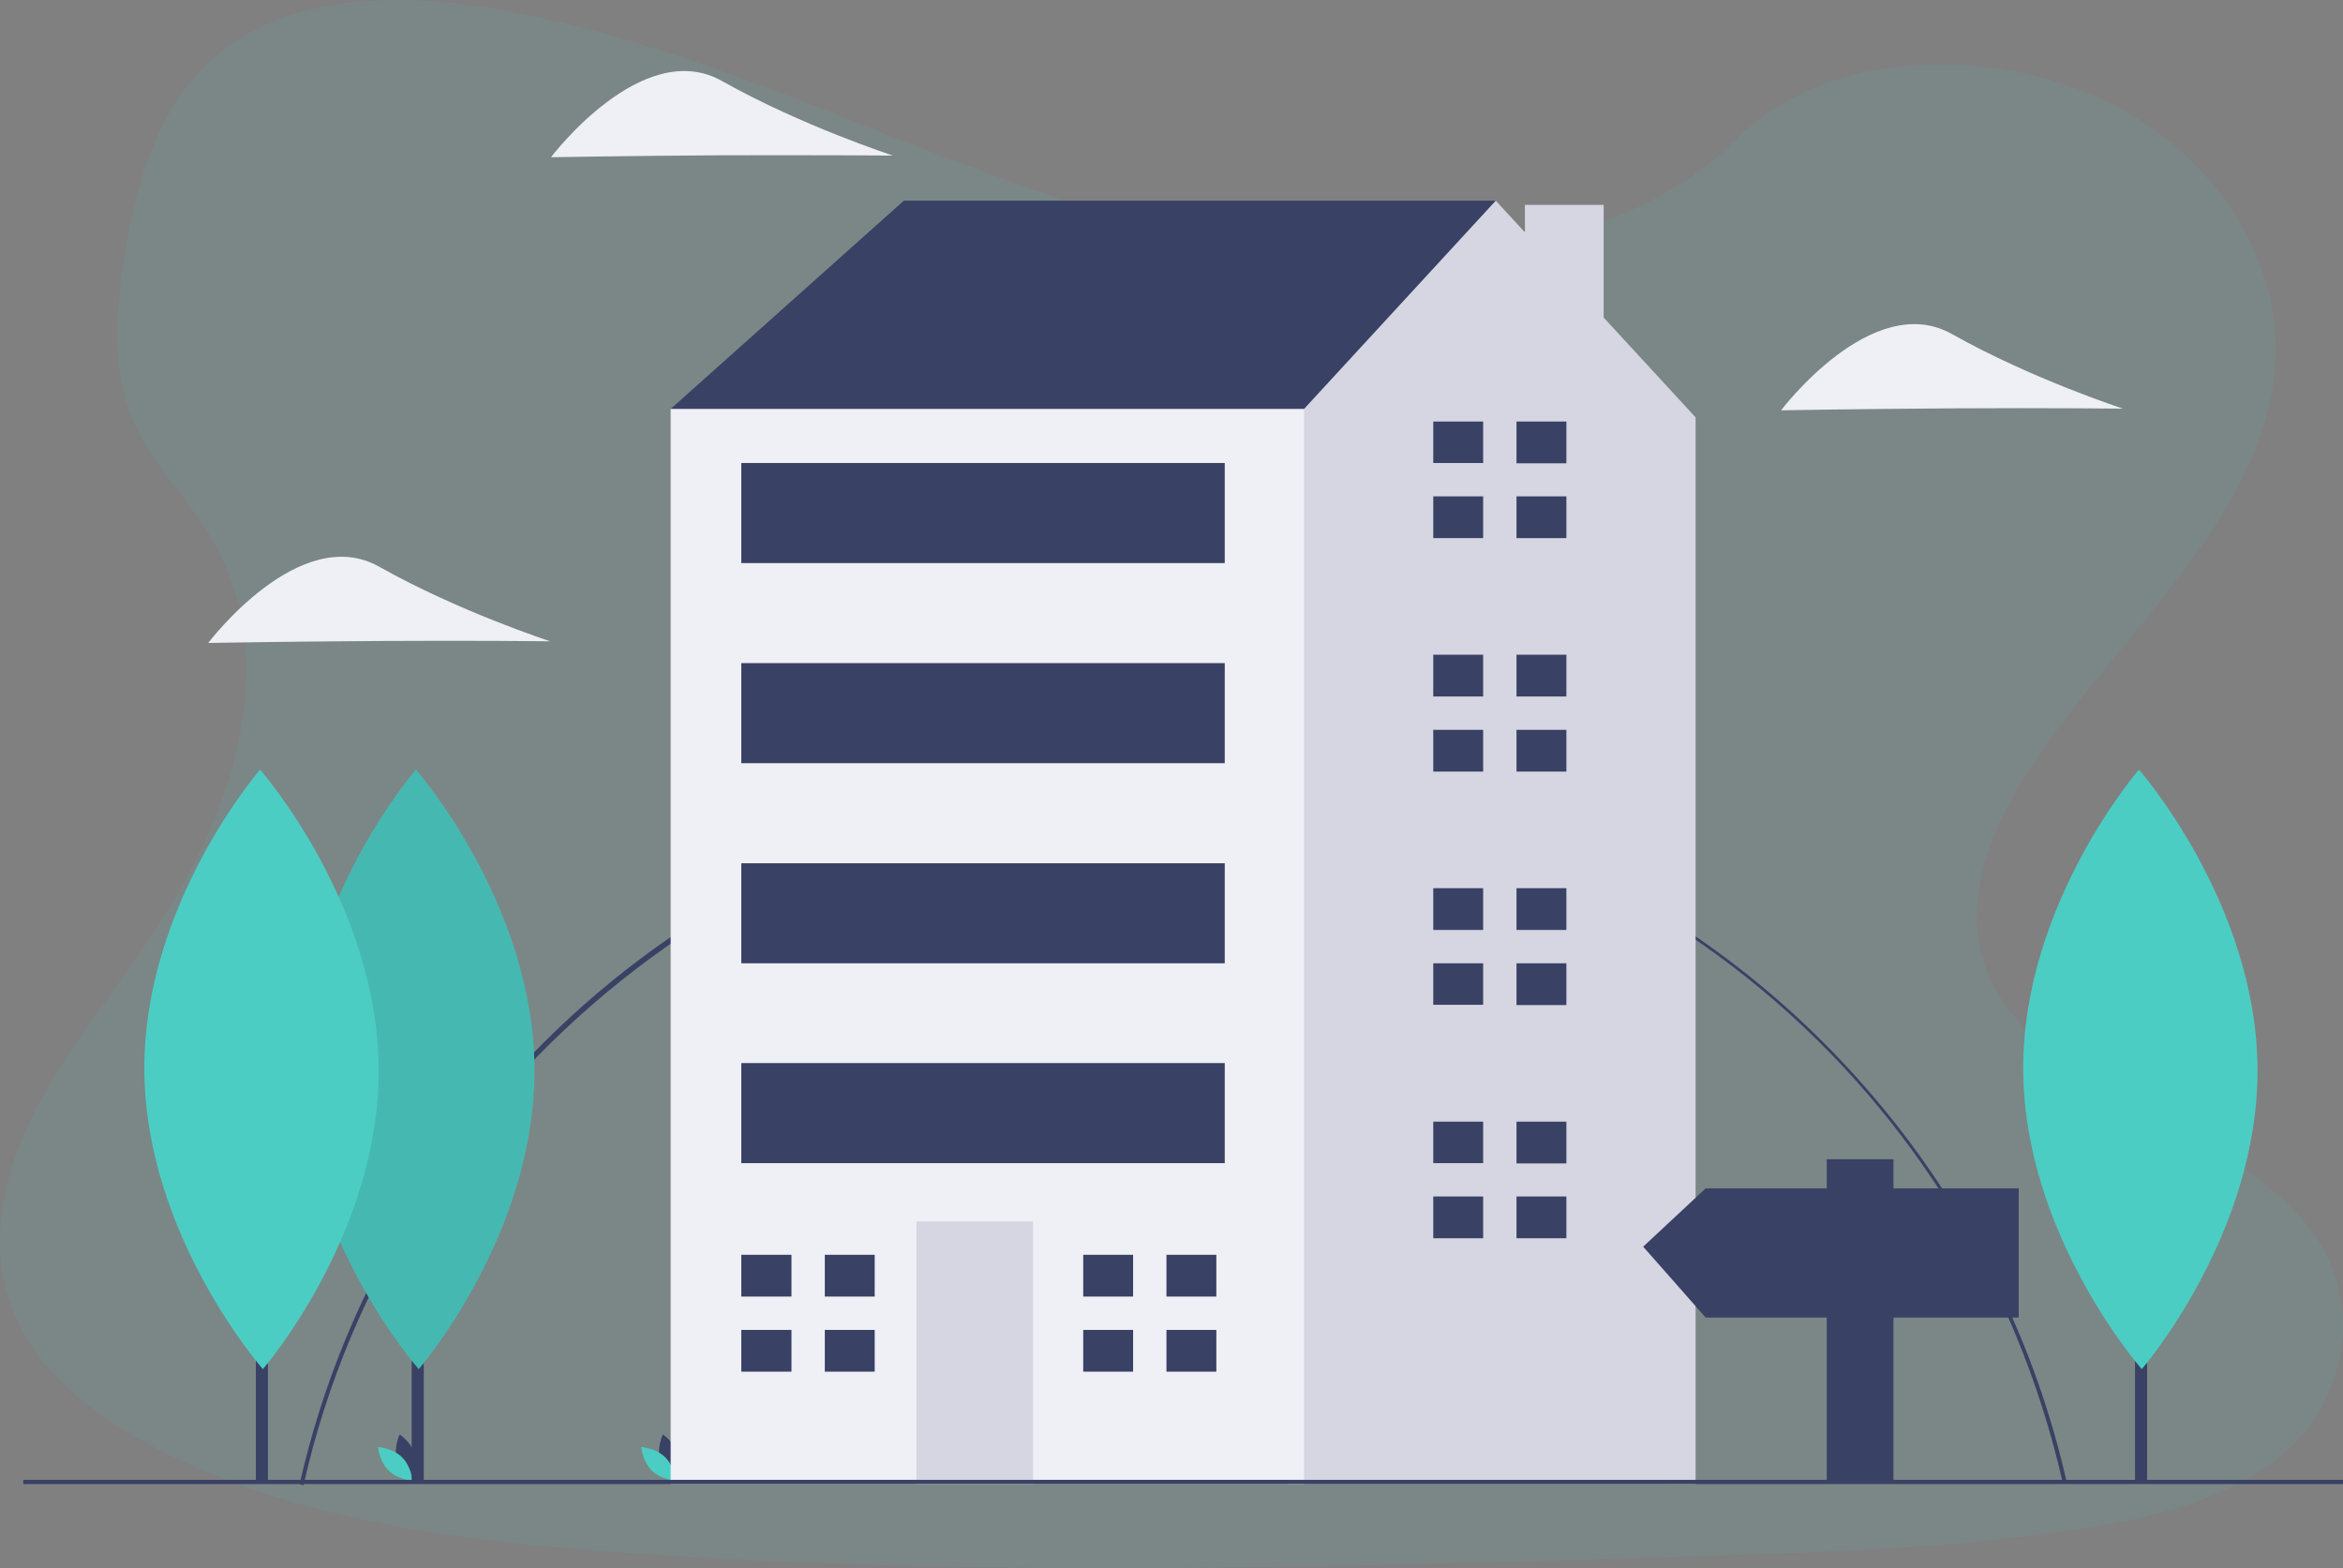 <?xml version="1.0" encoding="utf-8"?>
<!-- Generator: Adobe Illustrator 24.0.1, SVG Export Plug-In . SVG Version: 6.00 Build 0)  -->
<svg version="1.1" id="Calque_1" xmlns="http://www.w3.org/2000/svg" xmlns:xlink="http://www.w3.org/1999/xlink" x="0px" y="0px"
	 viewBox="0 0 836 559.6" style="enable-background:new 0 0 836 559.6;" xml:space="preserve">
<rect x="0" y="0" width="836" height="559.6" fill="#808080" stroke="none"/>
<style type="text/css">
	.st0{opacity:0.1;fill:#4CCDC4;enable-background:new    ;}
	.st1{fill:#394165;}
	.st2{fill:#4CCDC4;}
	.st3{fill:#D5D6E2;}
	.st4{fill:#EFEFF6;}
	.st5{opacity:0.1;enable-background:new    ;}
</style>
<path class="st0" d="M485.7,92.3c-53.6-1.9-104.6-19.2-153.4-38.1S235.3,14.3,183,4.3c-33.6-6.5-72.1-7.4-99.2,10.6
	C57.7,32.3,49.3,62.2,44.7,90c-3.4,20.9-5.4,42.9,3.9,62.5c6.5,13.6,18,25,26,38.1c27.7,45.3,8.1,101.2-21.9,145.4
	c-14.1,20.8-30.4,40.6-41.3,62.6C0.5,420.7-4.5,446,5,468.6c9.4,22.4,31.9,39.1,56.2,50.9c49.4,24,107.7,30.8,164.5,34.7
	c125.7,8.6,252.1,4.9,378.2,1.1c46.7-1.4,93.5-2.8,139.4-10c25.5-4,51.8-10.4,70.3-25.7c23.5-19.5,29.3-52.5,13.6-76.9
	c-26.4-41-99.4-51.2-117.8-95.1c-10.2-24.2,0.3-51.2,15-73.6c31.7-48.2,84.7-90.4,87.5-145.5c1.9-37.8-23.6-75.7-63-93.6
	c-41.3-18.8-98.7-16.4-129.2,14.6C588.3,81.6,533.1,93.9,485.7,92.3L485.7,92.3z"/>
<path class="st1" d="M108.3,529.9l-1.4-0.3c15.8-70.4,55.6-134.4,112.1-180.1c138.8-112.3,342.4-90.7,454.7,48.1
	c31,38.3,52.8,83.1,63.7,131.1L736,529c-33.5-147.2-162.5-250-313.7-250C273,279,141,384.5,108.3,529.9L108.3,529.9z"/>
<path class="st1" d="M141.6,520.9c1.2,4.6,5.5,7.4,5.5,7.4s2.2-4.6,1-9.1c-1.2-4.6-5.5-7.4-5.5-7.4S140.4,516.4,141.6,520.9
	L141.6,520.9z"/>
<path class="st2" d="M143.4,519.9c3.4,3.3,3.8,8.4,3.8,8.4s-5.1-0.3-8.5-3.6s-3.8-8.4-3.8-8.4S140,516.6,143.4,519.9z"/>
<path class="st1" d="M235.5,520.9c1.2,4.6,5.5,7.4,5.5,7.4s2.2-4.6,1-9.1c-1.2-4.6-5.5-7.4-5.5-7.4S234.3,516.4,235.5,520.9
	L235.5,520.9z"/>
<path class="st2" d="M237.3,519.9c3.4,3.3,3.8,8.4,3.8,8.4s-5.1-0.3-8.5-3.6s-3.8-8.4-3.8-8.4S233.9,516.6,237.3,519.9z"/>
<path class="st1" d="M254.1,157.8l-14.8-11.9l83.2-74.3h211.2V137l-136.8,92.2L254.1,157.8z"/>
<path class="st3" d="M572.2,113.3V73.1h-28.1v9.8l-10.4-11.3l-68.4,74.3l-26.8,17.9L397,466.9l62.6,62.6H605V148.9L572.2,113.3z"/>
<path class="st4" d="M239.3,145.9h226v383.6h-226L239.3,145.9z"/>
<path class="st3" d="M327,435.8h41.6v93.7H327V435.8z"/>
<g>
	<path class="st1" d="M282.4,462.6v-14.9h-17.9v14.9h16.4H282.4z"/>
	<path class="st1" d="M280.9,474.5h-16.4v14.9h17.9v-14.9H280.9z"/>
	<path class="st1" d="M294.3,447.7h17.8v14.9h-17.8V447.7z"/>
	<path class="st1" d="M294.3,474.5h17.8v14.9h-17.8V474.5z"/>
	<path class="st1" d="M404.3,462.6v-14.9h-17.8v14.9h16.3H404.3z"/>
	<path class="st1" d="M402.8,474.5h-16.3v14.9h17.8v-14.9H402.8z"/>
	<path class="st1" d="M416.2,447.7H434v14.9h-17.8V447.7z"/>
	<path class="st1" d="M416.2,474.5H434v14.9h-17.8V474.5z"/>
	<path class="st1" d="M529.2,165.2v-14.8h-17.8v14.8h16.3H529.2z"/>
	<path class="st1" d="M527.7,177.1h-16.3V192h17.8v-14.9H527.7z"/>
	<path class="st1" d="M541.1,150.4h17.8v14.9h-17.8V150.4z"/>
	<path class="st1" d="M541.1,177.1h17.8V192h-17.8V177.1z"/>
	<path class="st1" d="M529.2,248.5v-14.9h-17.8v14.9h16.3H529.2z"/>
	<path class="st1" d="M527.7,260.4h-16.3v14.9h17.8v-14.9H527.7z"/>
	<path class="st1" d="M541.1,233.6h17.8v14.9h-17.8V233.6z"/>
	<path class="st1" d="M541.1,260.4h17.8v14.9h-17.8V260.4z"/>
	<path class="st1" d="M529.2,331.8v-14.9h-17.8v14.9h16.3H529.2z"/>
	<path class="st1" d="M527.7,343.7h-16.3v14.8h17.8v-14.8H527.7z"/>
	<path class="st1" d="M541.1,316.9h17.8v14.9h-17.8V316.9z"/>
	<path class="st1" d="M541.1,343.7h17.8v14.9h-17.8V343.7z"/>
	<path class="st1" d="M529.2,415v-14.8h-17.8V415h16.3H529.2z"/>
	<path class="st1" d="M527.7,426.9h-16.3v14.9h17.8v-14.9H527.7z"/>
	<path class="st1" d="M541.1,400.2h17.8v14.9h-17.8V400.2z"/>
	<path class="st1" d="M541.1,426.9h17.8v14.9h-17.8V426.9z"/>
	<path class="st1" d="M264.5,165.2H437v35.7H264.5V165.2z"/>
	<path class="st1" d="M264.5,236.6H437v35.7H264.5V236.6z"/>
	<path class="st1" d="M264.5,308H437v35.7H264.5V308z"/>
	<path class="st1" d="M264.5,379.3H437V415H264.5V379.3z"/>
	<path class="st1" d="M8.3,528H836v1.5H8.3L8.3,528z"/>
	<path class="st1" d="M146.9,359.9h4.3v168.9h-4.3V359.9z"/>
</g>
<path class="st2" d="M190.7,381.4c0.3,59.1-41.3,107.1-41.3,107.1s-42-47.7-42.3-106.8s41.3-107.1,41.3-107.1
	S190.4,322.4,190.7,381.4L190.7,381.4z"/>
<path class="st5" d="M190.7,381.4c0.3,59.1-41.3,107.1-41.3,107.1s-42-47.7-42.3-106.8s41.3-107.1,41.3-107.1
	S190.4,322.4,190.7,381.4L190.7,381.4z"/>
<path class="st1" d="M91.3,359.9h4.3v168.9h-4.3V359.9z"/>
<path class="st2" d="M135.1,381.4c0.3,59.1-41.3,107.1-41.3,107.1s-42-47.7-42.3-106.8s41.3-107.1,41.3-107.1
	S134.8,322.4,135.1,381.4L135.1,381.4z"/>
<path class="st4" d="M696.6,145.7c-33.7,0.2-61.1,0.7-61.1,0.7s32.6-43.2,61-27.2s61,26.6,61,26.6S730.3,145.5,696.6,145.7z"/>
<path class="st4" d="M135.4,228.7c-33.7,0.2-61.1,0.7-61.1,0.7s32.6-43.2,61-27.2s61,26.6,61,26.6S169.1,228.5,135.4,228.7z"/>
<path class="st4" d="M257.7,55.4c-33.7,0.2-61.1,0.7-61.1,0.7s32.6-43.2,61-27.2s61,26.6,61,26.6S291.4,55.3,257.7,55.4z"/>
<path class="st1" d="M761.8,359.9h4.3v168.9h-4.3V359.9z"/>
<path class="st2" d="M805.5,381.4c0.3,59.1-41.3,107.1-41.3,107.1s-42-47.7-42.3-106.8s41.3-107.1,41.3-107.1
	S805.2,322.4,805.5,381.4L805.5,381.4z"/>
<path class="st1" d="M608.6,424h43.2v-10.4h23.8V424h44.7v46.1h-44.7v58.1h-23.8v-58.1h-43.2l-22.3-25.3L608.6,424z"/>
</svg>
